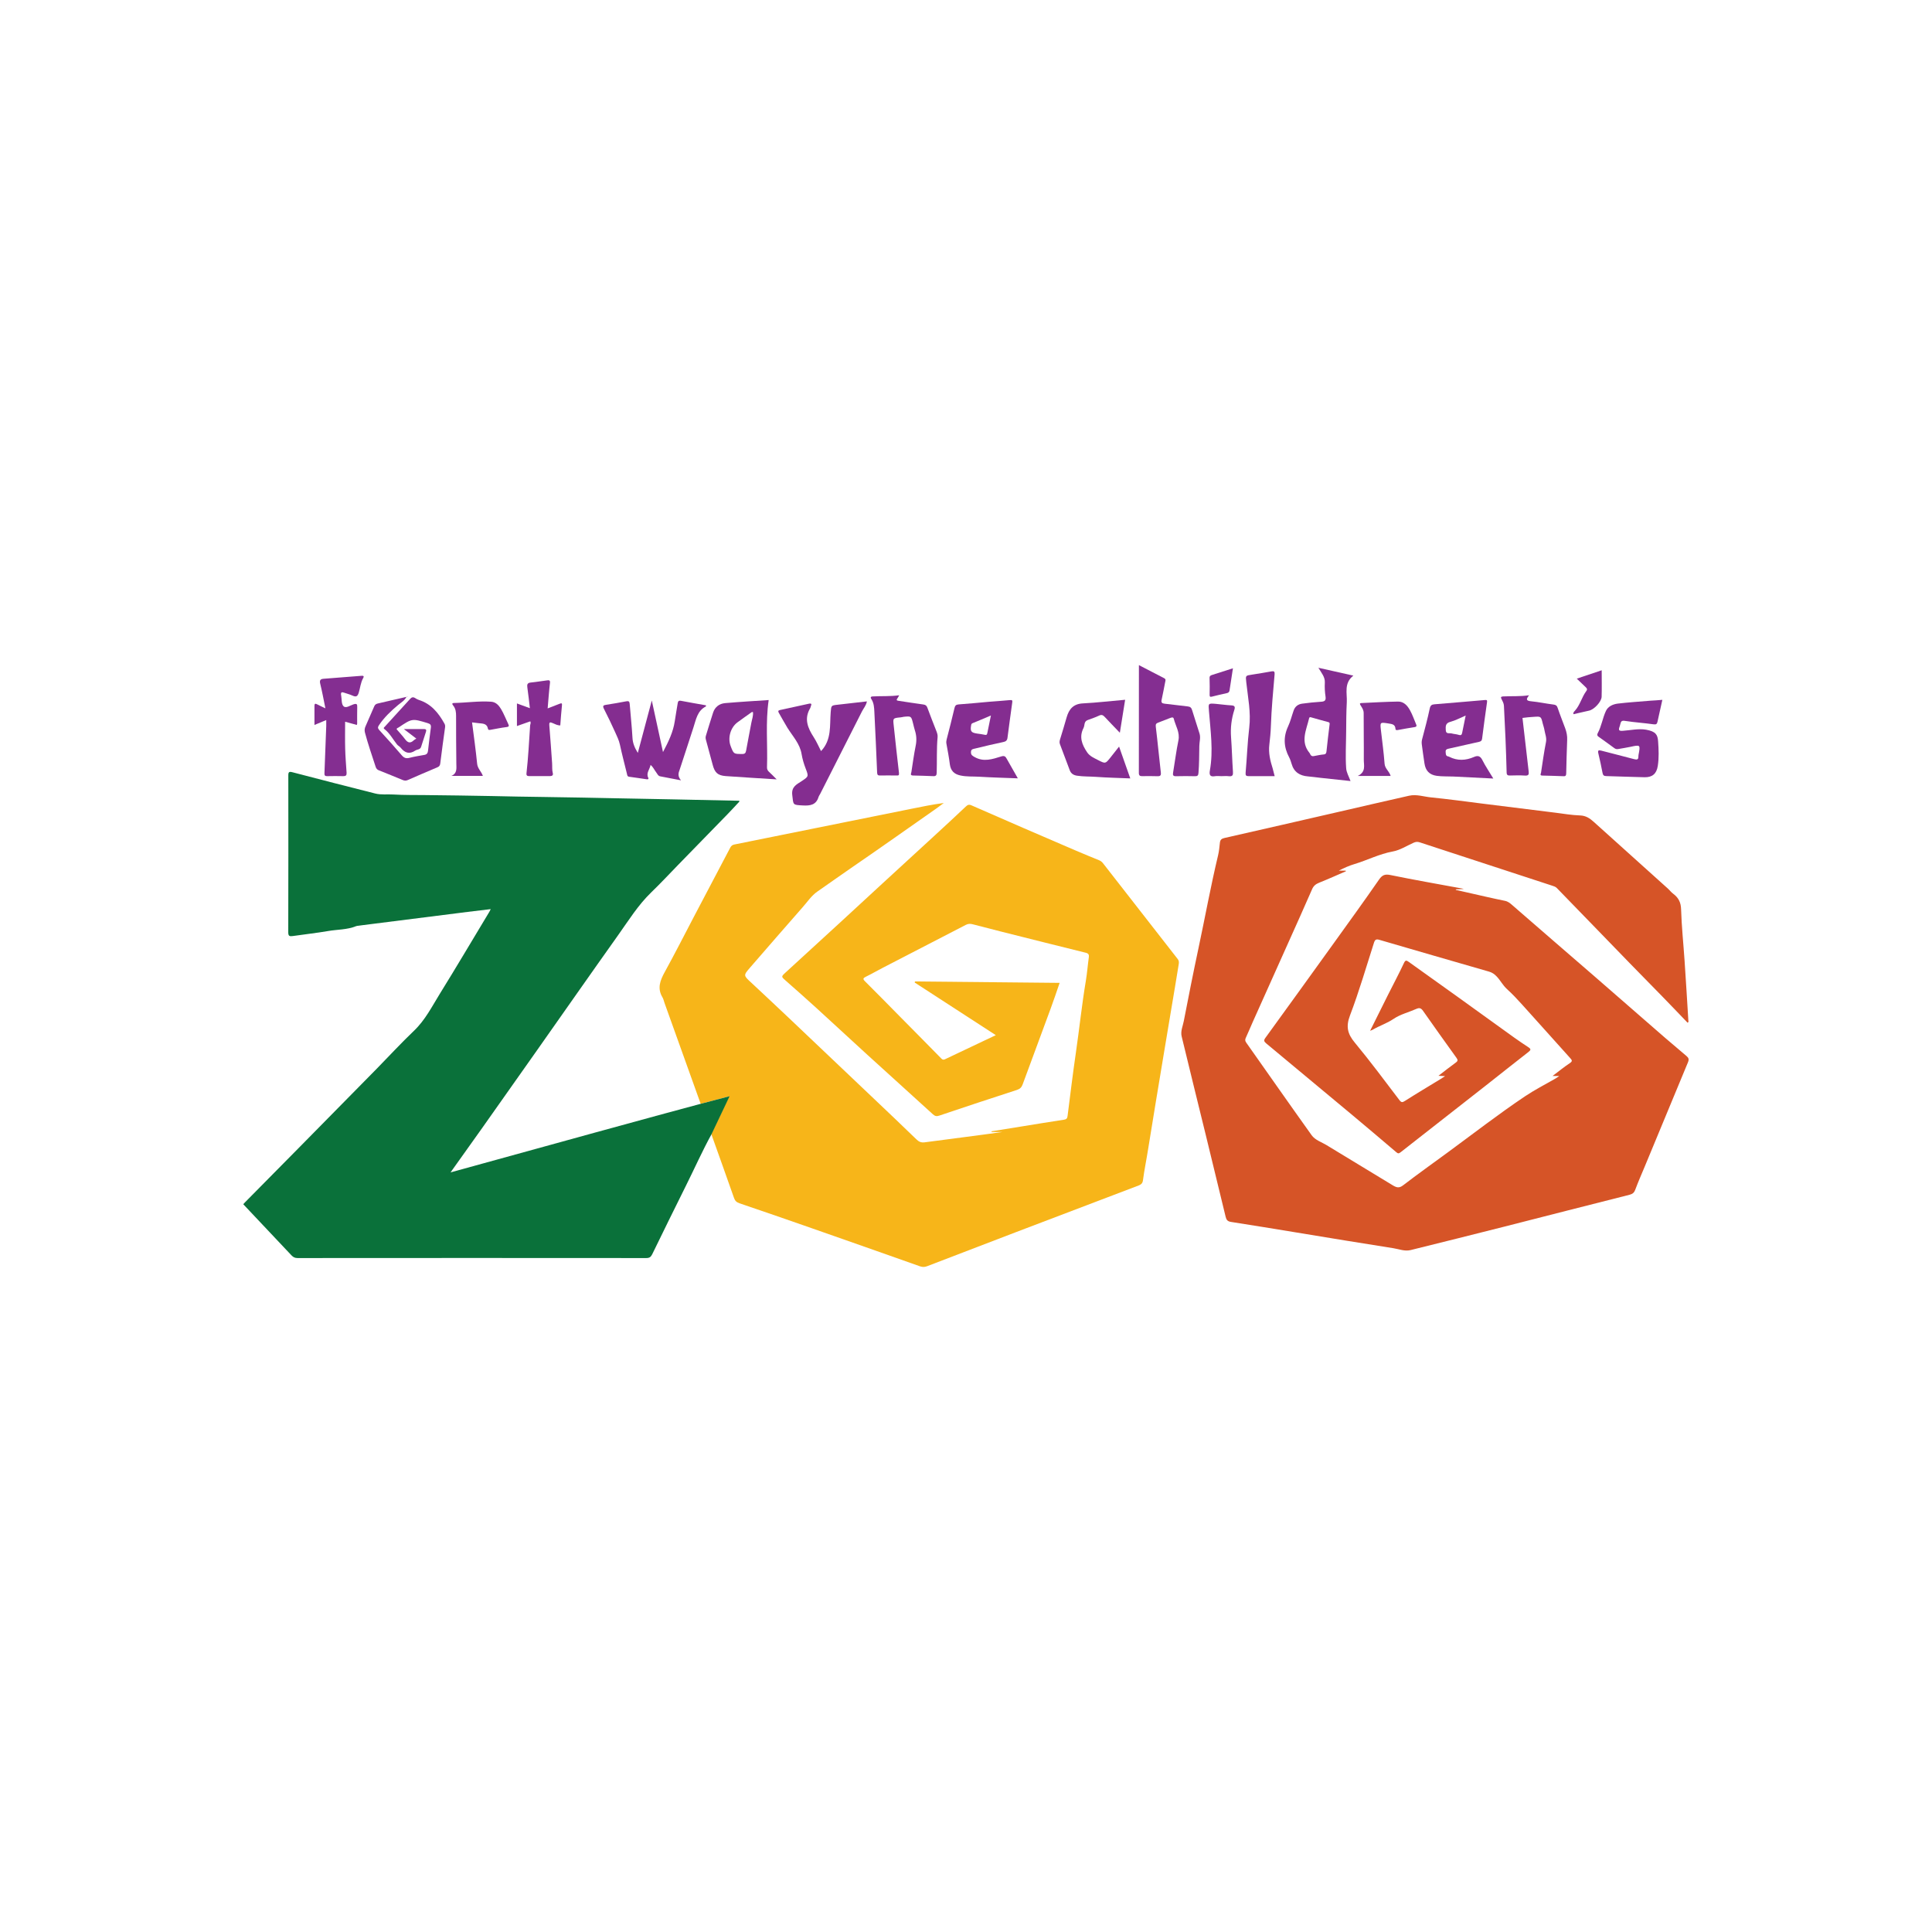 <?xml version="1.0" encoding="utf-8"?>
<!-- Generator: Adobe Illustrator 25.1.0, SVG Export Plug-In . SVG Version: 6.00 Build 0)  -->
<svg version="1.1" id="Layer_1" xmlns="http://www.w3.org/2000/svg" xmlns:xlink="http://www.w3.org/1999/xlink" x="0px" y="0px"
	 viewBox="0 0 300 300" style="enable-background:new 0 0 300 300;" xml:space="preserve">
<style type="text/css">
	.st0{fill:#08345D;}
	.st1{fill:#B40B20;}
	.st2{fill:#221F1F;}
	.st3{fill:url(#SVGID_1_);}
	.st4{fill:url(#SVGID_2_);}
	.st5{fill:url(#SVGID_3_);}
	.st6{fill:url(#SVGID_4_);}
	.st7{fill:url(#SVGID_5_);}
	.st8{fill:url(#SVGID_6_);}
	.st9{fill:url(#SVGID_7_);}
	.st10{fill:url(#SVGID_8_);}
	.st11{fill:url(#SVGID_9_);}
	.st12{fill:url(#SVGID_10_);}
	.st13{fill:url(#SVGID_11_);}
	.st14{fill:#00558F;}
	.st15{fill:#006DA6;}
	.st16{fill:url(#SVGID_12_);}
	.st17{fill:#0093D0;}
	.st18{fill:#00B6F1;}
	.st19{fill:#1FC0DA;}
	.st20{fill:#73C69C;}
	.st21{fill:#71BF49;}
	.st22{fill:#2CB34A;}
	.st23{fill:url(#SVGID_13_);}
	.st24{fill:url(#SVGID_14_);}
	.st25{fill:#313540;}
	.st26{fill:#636466;}
	.st27{fill:#103952;}
	.st28{fill:#D65427;}
	.st29{fill:#F7B519;}
	.st30{fill:#0A713A;}
	.st31{fill:#842E91;}
	.st32{fill:#842D90;}
	.st33{fill:#231F20;}
	.st34{fill:#231F20;stroke:#231F20;stroke-width:3.014;}
</style>
<g>
	<path class="st28" d="M262.05,158.81c-1.3-1.35-2.6-2.72-3.93-4.08c-1.68-1.73-3.37-3.43-5.05-5.16c-1.7-1.74-3.38-3.5-5.08-5.24
		c-2.08-2.15-4.17-4.28-6.24-6.43c-0.2-0.21-0.45-0.28-0.69-0.36c-6.86-2.25-13.73-4.49-20.6-6.74c-0.36-0.12-0.63-0.09-0.96,0.06
		c-1.07,0.48-2.12,1.16-3.24,1.36c-2.08,0.38-3.94,1.35-5.93,1.95c-0.84,0.25-1.64,0.61-2.43,1.02c0.35,0,0.71,0,1.06,0
		c0.01,0.03,0.02,0.07,0.03,0.1c-1.38,0.6-2.76,1.22-4.16,1.78c-0.52,0.21-0.86,0.48-1.09,1.01c-1.22,2.8-2.47,5.58-3.72,8.36
		c-1.83,4.1-3.68,8.19-5.51,12.29c-0.36,0.81-0.7,1.64-1.07,2.44c-0.13,0.28-0.1,0.47,0.07,0.72c3.38,4.79,6.74,9.6,10.15,14.37
		c0.56,0.79,1.56,1.08,2.37,1.58c3.4,2.09,6.83,4.12,10.23,6.21c0.58,0.35,0.99,0.49,1.62,0c2.25-1.73,4.56-3.37,6.85-5.05
		c4.01-2.94,7.95-6,12.08-8.77c1.46-0.98,3.08-1.81,4.63-2.7c0.2-0.11,0.39-0.25,0.68-0.45c-0.37,0-0.61,0-1.04,0
		c0.97-0.73,1.78-1.4,2.66-1.98c0.47-0.31,0.38-0.47,0.07-0.81c-2.48-2.75-4.94-5.52-7.43-8.27c-0.76-0.84-1.53-1.67-2.37-2.43
		c-0.65-0.58-1.02-1.36-1.61-1.97c-0.35-0.37-0.72-0.62-1.19-0.75c-5.67-1.64-11.35-3.27-17.01-4.93c-0.51-0.15-0.69-0.04-0.85,0.45
		c-1.21,3.77-2.31,7.58-3.72,11.28c-0.66,1.73-0.39,2.86,0.73,4.21c2.41,2.91,4.66,5.94,6.94,8.94c0.32,0.42,0.48,0.37,0.89,0.11
		c1.81-1.15,3.66-2.25,5.49-3.37c0.2-0.12,0.39-0.25,0.71-0.46c-0.4-0.02-0.65-0.03-1.03-0.05c0.95-0.73,1.8-1.41,2.69-2.05
		c0.35-0.25,0.34-0.42,0.11-0.74c-1.74-2.42-3.47-4.84-5.18-7.28c-0.3-0.43-0.55-0.54-1.05-0.32c-1.18,0.53-2.5,0.84-3.55,1.56
		c-1.02,0.69-2.17,1.05-3.2,1.66c-0.1,0.06-0.21,0.09-0.43,0.18c0.97-1.94,1.88-3.78,2.8-5.62c0.82-1.63,1.68-3.24,2.45-4.89
		c0.23-0.48,0.37-0.46,0.75-0.19c2.5,1.8,5.01,3.58,7.51,5.37c2.95,2.12,5.89,4.25,8.83,6.36c0.74,0.53,1.5,1.04,2.26,1.54
		c0.39,0.26,0.38,0.41,0,0.71c-2.22,1.73-4.42,3.48-6.63,5.22c-4.41,3.45-8.83,6.9-13.23,10.36c-0.3,0.23-0.41,0.22-0.69-0.02
		c-2.29-1.95-4.58-3.89-6.89-5.82c-4.43-3.7-8.86-7.39-13.3-11.07c-0.36-0.3-0.39-0.48-0.12-0.85c3.57-4.92,7.13-9.85,10.68-14.79
		c2.33-3.24,4.67-6.47,6.94-9.75c0.49-0.71,0.89-0.93,1.77-0.75c3.71,0.76,7.44,1.41,11.17,2.1c0.06,0.01,0.12,0.04,0.25,0.07
		c-0.46,0.02-0.84,0.04-1.23,0.06c-0.01,0.03-0.01,0.05-0.02,0.08c1.56,0.35,3.11,0.71,4.67,1.06c0.98,0.22,1.97,0.44,2.96,0.64
		c0.47,0.09,0.8,0.36,1.15,0.67c4.28,3.73,8.58,7.43,12.87,11.15c3.61,3.14,7.21,6.29,10.83,9.43c1.11,0.96,2.23,1.91,3.35,2.85
		c0.33,0.28,0.42,0.5,0.23,0.97c-2.26,5.4-4.47,10.83-6.73,16.23c-0.5,1.19-1.02,2.38-1.47,3.59c-0.15,0.4-0.39,0.63-0.86,0.75
		c-6.45,1.62-12.88,3.28-19.33,4.92c-4.89,1.24-9.78,2.46-14.67,3.67c-0.92,0.23-1.81-0.15-2.7-0.29c-5-0.78-9.99-1.61-14.98-2.43
		c-3.41-0.56-6.81-1.12-10.22-1.65c-0.53-0.08-0.72-0.32-0.83-0.79c-1.01-4.2-2.04-8.4-3.06-12.6c-1.26-5.14-2.53-10.27-3.77-15.41
		c-0.2-0.82,0.18-1.6,0.33-2.39c0.73-3.76,1.47-7.51,2.27-11.26c1.03-4.83,1.91-9.69,3.06-14.5c0.15-0.64,0.21-1.31,0.28-1.96
		c0.05-0.42,0.25-0.6,0.67-0.7c5.92-1.34,11.84-2.7,17.75-4.06c3.65-0.84,7.3-1.69,10.95-2.51c1.16-0.26,2.29,0.15,3.42,0.26
		c2.62,0.26,5.24,0.62,7.85,0.95c3.83,0.48,7.66,0.96,11.49,1.43c1.26,0.16,2.52,0.38,3.79,0.42c0.91,0.03,1.52,0.45,2.13,1
		c3.82,3.45,7.66,6.89,11.49,10.34c0.29,0.26,0.52,0.58,0.83,0.81c0.82,0.61,1.21,1.33,1.24,2.42c0.08,2.66,0.36,5.31,0.54,7.97
		c0.21,3.11,0.4,6.23,0.59,9.34C262.18,158.59,262.24,158.69,262.05,158.81z"/>
	<path class="st29" d="M108.8,171.4c-1.87-5.22-3.74-10.44-5.61-15.65c-0.11-0.29-0.16-0.62-0.32-0.88
		c-0.85-1.41-0.36-2.64,0.36-3.95c1.57-2.85,3.04-5.75,4.55-8.63c1.87-3.56,3.75-7.12,5.62-10.68c0.15-0.29,0.34-0.42,0.65-0.48
		c9.13-1.83,18.25-3.67,27.37-5.52c1.69-0.34,3.37-0.69,5.13-0.92c-0.36,0.27-0.71,0.54-1.08,0.8c-4.47,3.13-8.93,6.29-13.44,9.38
		c-1.71,1.17-3.38,2.38-5.08,3.55c-0.95,0.65-1.57,1.62-2.32,2.46c-2.72,3.09-5.41,6.2-8.11,9.31c-1.11,1.28-1.1,1.26,0.16,2.42
		c1.98,1.84,3.94,3.69,5.9,5.54c4.43,4.2,8.85,8.4,13.27,12.6c2.15,2.04,4.3,4.08,6.43,6.15c0.39,0.38,0.73,0.55,1.3,0.48
		c4.01-0.54,8.03-1.03,12.05-1.6c-0.55,0-1.11,0-1.66,0c0-0.04-0.01-0.08-0.01-0.11c1.61-0.26,3.22-0.52,4.83-0.78
		c2.15-0.35,4.31-0.7,6.46-1.03c0.34-0.05,0.48-0.21,0.52-0.56c0.42-3.3,0.82-6.61,1.3-9.9c0.54-3.7,0.92-7.42,1.54-11.1
		c0.2-1.2,0.29-2.43,0.46-3.64c0.06-0.44-0.05-0.62-0.52-0.73c-4.39-1.08-8.78-2.19-13.16-3.29c-1.44-0.36-2.88-0.74-4.31-1.11
		c-0.38-0.1-0.72-0.12-1.1,0.08c-4.31,2.24-8.64,4.46-12.96,6.7c-0.86,0.44-1.69,0.93-2.56,1.35c-0.45,0.22-0.51,0.36-0.13,0.73
		c1.77,1.75,3.5,3.53,5.25,5.3c2.2,2.23,4.41,4.45,6.6,6.69c0.26,0.26,0.44,0.16,0.69,0.04c1.91-0.91,3.82-1.82,5.73-2.72
		c0.63-0.3,1.26-0.6,2.03-0.96c-4.25-2.76-8.42-5.46-12.59-8.17c0.01-0.06,0.02-0.11,0.03-0.17c7.46,0.07,14.93,0.15,22.47,0.22
		c-0.47,1.36-0.91,2.69-1.4,4.01c-1.44,3.92-2.9,7.83-4.34,11.75c-0.16,0.43-0.38,0.69-0.85,0.85c-4.04,1.31-8.06,2.64-12.09,4
		c-0.43,0.15-0.68,0.09-1.02-0.22c-3.36-3.07-6.74-6.11-10.11-9.18c-2.69-2.45-5.35-4.93-8.04-7.38c-1.55-1.41-3.12-2.8-4.69-4.18
		c-0.68-0.6-0.72-0.61-0.06-1.22c2.83-2.61,5.68-5.2,8.52-7.81c2.18-2,4.36-4.02,6.54-6.03c2.66-2.44,5.33-4.88,7.98-7.33
		c1.67-1.53,3.33-3.07,4.98-4.63c0.27-0.25,0.47-0.38,0.86-0.21c5.44,2.38,10.87,4.75,16.33,7.08c1.17,0.5,2.35,0.98,3.52,1.46
		c0.27,0.11,0.44,0.26,0.61,0.47c3.86,4.95,7.72,9.9,11.58,14.85c0.19,0.24,0.23,0.45,0.18,0.78c-0.75,4.67-1.57,9.33-2.33,13.99
		c-0.81,4.93-1.65,9.84-2.43,14.77c-0.25,1.61-0.59,3.21-0.8,4.83c-0.06,0.46-0.27,0.65-0.67,0.81c-6.33,2.4-12.65,4.81-18.98,7.22
		c-4.62,1.76-9.24,3.53-13.85,5.31c-0.38,0.15-0.72,0.16-1.1,0.03c-5.61-1.98-11.23-3.97-16.85-5.93c-3.74-1.31-7.48-2.6-11.22-3.87
		c-0.46-0.16-0.69-0.4-0.84-0.85c-1.16-3.3-2.34-6.6-3.52-9.9c0.91-1.91,1.82-3.83,2.78-5.85
		C111.73,170.63,110.27,171.01,108.8,171.4z"/>
	<path class="st30" d="M108.8,171.4c1.46-0.38,2.93-0.77,4.49-1.18c-0.96,2.03-1.87,3.94-2.78,5.85c-1.45,2.63-2.66,5.37-4,8.05
		c-1.76,3.54-3.51,7.09-5.24,10.65c-0.21,0.42-0.43,0.58-0.92,0.58c-18.05-0.02-36.1-0.01-54.15,0c-0.4,0-0.66-0.13-0.93-0.41
		c-2.49-2.65-4.99-5.29-7.49-7.94c0.08-0.1,0.15-0.2,0.24-0.28c2.76-2.8,5.53-5.59,8.29-8.39c4.07-4.13,8.13-8.25,12.19-12.38
		c1.92-1.96,3.78-3.98,5.76-5.87c1.75-1.66,2.81-3.78,4.04-5.77c2.61-4.21,5.12-8.47,7.68-12.71c0.06-0.1,0.11-0.21,0.22-0.43
		c-1.24,0.15-2.41,0.28-3.58,0.43c-5.7,0.72-11.4,1.44-17.1,2.16c-0.07,0.01-0.14,0.03-0.21,0.05c-1.42,0.58-2.95,0.51-4.42,0.77
		c-1.8,0.31-3.62,0.5-5.43,0.77c-0.5,0.07-0.7,0.01-0.7-0.59c0.02-8.12,0.02-16.23,0.01-24.35c0-0.55,0.13-0.63,0.66-0.49
		c4.28,1.12,8.56,2.22,12.85,3.3c0.92,0.23,1.87,0.09,2.81,0.15c1.64,0.1,3.28,0.07,4.92,0.09c3.45,0.05,6.9,0.07,10.35,0.15
		c2.6,0.06,5.21,0.11,7.81,0.14c4.08,0.05,8.15,0.14,12.23,0.22c2.6,0.05,5.21,0.09,7.82,0.15c3.5,0.07,6.99,0.14,10.49,0.22
		c0.04,0,0.07,0.04,0.14,0.08c-0.64,0.69-1.26,1.38-1.91,2.04c-2.54,2.61-5.09,5.22-7.63,7.83c-1.39,1.43-2.75,2.89-4.18,4.27
		c-2.05,1.98-3.53,4.38-5.16,6.67c-4.24,5.96-8.43,11.96-12.64,17.94c-2.83,4.01-5.65,8.02-8.49,12.03
		c-1.58,2.23-3.18,4.46-4.88,6.85c1.85-0.51,3.52-0.97,5.19-1.43c5.72-1.58,11.44-3.16,17.16-4.73c3.47-0.95,6.95-1.9,10.42-2.85
		C104.77,172.48,106.79,171.94,108.8,171.4z"/>
	<path class="st31" d="M63.11,108.21c-0.28,0.58-0.84,0.88-1.29,1.26c-1.11,0.93-2.15,1.91-2.96,3.12
		c-0.21,0.31-0.23,0.48,0.04,0.78c1.19,1.29,2.36,2.6,3.5,3.93c0.34,0.39,0.66,0.51,1.17,0.38c0.76-0.2,1.55-0.32,2.33-0.46
		c0.36-0.06,0.52-0.27,0.56-0.63c0.14-1.19,0.27-2.38,0.44-3.57c0.06-0.44-0.06-0.61-0.51-0.74c-2.39-0.72-2.38-0.74-4.48,0.67
		c-0.11,0.08-0.29,0.09-0.33,0.28c0.44,0.51,0.92,1.02,1.33,1.57c0.42,0.56,0.82,0.65,1.34,0.15c0.1-0.1,0.23-0.15,0.4-0.26
		c-0.61-0.47-1.19-0.91-1.94-1.48c1.2,0,2.18,0,3.16,0c0.33,0,0.35,0.18,0.27,0.43c-0.25,0.78-0.5,1.55-0.75,2.33
		c-0.15,0.46-0.62,0.38-0.91,0.58c-0.92,0.62-1.63,0.35-2.26-0.44c-0.16-0.2-0.43-0.32-0.59-0.53c-0.63-0.8-1.11-1.73-1.94-2.37
		c-0.22-0.17-0.01-0.29,0.09-0.4c1.3-1.42,2.6-2.84,3.89-4.27c0.25-0.28,0.48-0.35,0.8-0.14c0.18,0.12,0.38,0.23,0.58,0.29
		c1.89,0.6,3.03,2,3.95,3.65c0.11,0.19,0.14,0.36,0.11,0.6c-0.27,1.87-0.51,3.75-0.75,5.63c-0.04,0.3-0.17,0.47-0.45,0.58
		c-1.55,0.65-3.09,1.32-4.63,1.99c-0.26,0.11-0.48,0.09-0.75-0.02c-1.22-0.51-2.44-1-3.67-1.49c-0.29-0.11-0.44-0.27-0.54-0.59
		c-0.57-1.76-1.18-3.5-1.65-5.28c-0.09-0.34-0.06-0.66,0.09-0.98c0.46-1.03,0.91-2.06,1.35-3.1c0.12-0.28,0.31-0.39,0.59-0.45
		c1.48-0.33,2.95-0.68,4.42-1.02L63.11,108.21z"/>
	<path class="st32" d="M209.71,121.28c-1.59-0.17-3.13-0.33-4.68-0.5c-0.64-0.07-1.28-0.17-1.93-0.22c-1.27-0.1-2.18-0.67-2.54-1.95
		c-0.1-0.34-0.21-0.69-0.38-1.01c-0.85-1.59-0.93-3.18-0.15-4.84c0.36-0.77,0.56-1.63,0.85-2.44c0.22-0.63,0.7-0.98,1.34-1.06
		c0.95-0.13,1.91-0.23,2.86-0.29c0.55-0.03,0.85-0.14,0.75-0.8c-0.11-0.71-0.15-1.44-0.11-2.16c0.05-0.9-0.52-1.5-1-2.32
		c1.85,0.42,3.56,0.8,5.43,1.22c-1.5,1.17-0.95,2.73-1.02,4.11c-0.08,1.54-0.09,3.08-0.1,4.61c-0.01,1.87-0.13,3.75,0,5.62
		C209.06,119.93,209.45,120.57,209.71,121.28z M203.98,117.41c0.52-0.09,1.04-0.22,1.56-0.26c0.37-0.03,0.41-0.24,0.44-0.52
		c0.15-1.36,0.29-2.72,0.47-4.07c0.04-0.27,0.04-0.38-0.25-0.45c-0.86-0.22-1.71-0.47-2.57-0.71c-0.18-0.05-0.3-0.09-0.36,0.16
		c-0.42,1.8-1.39,3.6,0.08,5.37c0.04,0.05,0.08,0.12,0.1,0.19C203.56,117.34,203.72,117.46,203.98,117.41z"/>
	<path class="st32" d="M105.75,121.17c-1.21-0.23-2.22-0.42-3.23-0.62c-0.35-0.07-0.45-0.4-0.64-0.64c-0.28-0.35-0.44-0.8-0.86-1.13
		c-0.13,0.71-0.74,1.26-0.35,2.01c0.07,0.14,0,0.25-0.22,0.22c-0.93-0.15-1.85-0.26-2.78-0.4c-0.27-0.04-0.28-0.28-0.33-0.5
		c-0.36-1.49-0.76-2.98-1.08-4.48c-0.15-0.7-0.46-1.31-0.74-1.94c-0.55-1.23-1.14-2.44-1.75-3.64c-0.23-0.46-0.06-0.55,0.35-0.61
		c1.04-0.16,2.09-0.34,3.12-0.54c0.39-0.08,0.51,0.03,0.54,0.41c0.14,1.75,0.33,3.49,0.43,5.24c0.04,0.83,0.32,1.53,0.83,2.36
		c0.73-2.75,1.43-5.37,2.17-8.14c0.59,2.72,1.14,5.27,1.74,8.01c0.86-1.63,1.58-3.12,1.83-4.8c0.13-0.9,0.3-1.8,0.44-2.7
		c0.05-0.32,0.1-0.54,0.52-0.46c1.29,0.25,2.59,0.47,3.88,0.7c0,0.1,0.01,0.17,0,0.17c-1.36,0.68-1.54,2.06-1.95,3.29
		c-0.72,2.16-1.39,4.34-2.12,6.5C105.34,120.03,105.19,120.53,105.75,121.17z"/>
	<path class="st31" d="M176.85,103.28c1.39,0.72,2.64,1.38,3.9,2.02c0.32,0.16,0.23,0.36,0.18,0.6c-0.19,0.92-0.34,1.84-0.55,2.75
		c-0.1,0.45,0.05,0.57,0.47,0.62c1.19,0.12,2.38,0.3,3.57,0.42c0.4,0.04,0.58,0.2,0.69,0.58c0.37,1.22,0.78,2.42,1.15,3.63
		c0.2,0.64-0.02,1.29-0.03,1.93c-0.02,1.4-0.02,2.79-0.13,4.18c-0.03,0.41-0.15,0.53-0.55,0.52c-0.97-0.02-1.93-0.03-2.9,0
		c-0.48,0.02-0.57-0.15-0.49-0.58c0.28-1.65,0.48-3.32,0.82-4.96c0.27-1.27-0.44-2.27-0.72-3.39c-0.07-0.28-0.32-0.2-0.54-0.12
		c-0.62,0.25-1.25,0.48-1.88,0.73c-0.29,0.11-0.42,0.23-0.37,0.63c0.29,2.36,0.5,4.72,0.78,7.08c0.06,0.49-0.07,0.63-0.55,0.61
		c-0.77-0.03-1.54-0.02-2.32-0.01c-0.34,0.01-0.54-0.07-0.54-0.48C176.85,114.5,176.85,108.96,176.85,103.28z"/>
	<path class="st32" d="M127.49,116.63c1.68-1.77,1.33-3.97,1.5-6.04c0.09-1.04,0.06-1.05,1.07-1.16c1.5-0.16,3-0.34,4.55-0.52
		c-0.11,0.64-0.52,1.07-0.77,1.57c-2.16,4.27-4.32,8.54-6.49,12.81c-0.08,0.15-0.19,0.29-0.24,0.44c-0.37,1.26-1.28,1.4-2.43,1.34
		c-1.61-0.09-1.48-0.04-1.66-1.62c-0.15-1.29,0.68-1.64,1.45-2.15c1.1-0.73,1.11-0.73,0.63-1.97c-0.28-0.73-0.5-1.47-0.63-2.24
		c-0.26-1.61-1.38-2.76-2.2-4.08c-0.47-0.76-0.89-1.56-1.34-2.33c-0.13-0.22-0.11-0.36,0.16-0.42c1.52-0.33,3.05-0.67,4.57-1
		c0.3-0.06,0.41,0.06,0.26,0.36c-0.05,0.11-0.05,0.24-0.11,0.34c-0.99,1.65-0.38,3.09,0.55,4.52
		C126.8,115.16,127.12,115.92,127.49,116.63z"/>
	<path class="st32" d="M158.05,120.86c-2.06-0.08-4.03-0.13-5.99-0.25c-0.98-0.06-1.97,0.02-2.95-0.2
		c-0.97-0.21-1.49-0.75-1.62-1.74c-0.13-1.07-0.34-2.13-0.53-3.19c-0.04-0.22-0.02-0.43,0.03-0.64c0.42-1.63,0.84-3.25,1.22-4.88
		c0.09-0.39,0.23-0.55,0.65-0.58c1.58-0.11,3.15-0.27,4.73-0.41c1.08-0.09,2.15-0.15,3.23-0.26c0.36-0.04,0.41,0.06,0.36,0.38
		c-0.26,1.83-0.5,3.66-0.74,5.49c-0.05,0.38-0.24,0.56-0.64,0.64c-1.48,0.31-2.95,0.66-4.42,1.02c-0.27,0.07-0.61,0.07-0.61,0.55
		c-0.01,0.45,0.22,0.56,0.56,0.76c1.42,0.81,2.78,0.33,4.14-0.09c0.45-0.14,0.65-0.03,0.84,0.34
		C156.87,118.77,157.43,119.75,158.05,120.86z M153.87,111.1c-1,0.43-1.92,0.82-2.84,1.19c-0.17,0.07-0.2,0.16-0.23,0.31
		c-0.17,0.95-0.01,1.17,0.94,1.31c0.38,0.06,0.76,0.09,1.13,0.18c0.27,0.07,0.39,0.03,0.44-0.26
		C153.49,112.96,153.67,112.08,153.87,111.1z"/>
	<path class="st32" d="M231.88,120.89c-2.17-0.11-4.18-0.22-6.19-0.31c-0.86-0.04-1.74,0.01-2.6-0.11c-1.14-0.16-1.73-0.8-1.9-1.93
		c-0.15-0.97-0.28-1.94-0.41-2.92c-0.04-0.29-0.03-0.56,0.05-0.85c0.42-1.58,0.84-3.15,1.18-4.75c0.1-0.48,0.3-0.63,0.74-0.66
		c1.56-0.12,3.11-0.25,4.66-0.39c1.05-0.09,2.1-0.17,3.15-0.27c0.31-0.03,0.4,0.01,0.34,0.37c-0.28,1.87-0.51,3.75-0.76,5.63
		c-0.04,0.32-0.2,0.44-0.51,0.5c-1.55,0.34-3.09,0.69-4.63,1.04c-0.27,0.06-0.56,0.1-0.52,0.53c0.03,0.32-0.01,0.63,0.42,0.69
		c0.05,0.01,0.09,0.03,0.13,0.05c1.28,0.65,2.56,0.59,3.85,0.03c0.59-0.26,0.98-0.17,1.31,0.5
		C230.65,118.97,231.26,119.84,231.88,120.89z M227.59,111.11c-0.86,0.36-1.59,0.77-2.36,0.97c-0.81,0.2-0.76,0.73-0.73,1.31
		c0.03,0.66,0.59,0.4,0.92,0.5c0.34,0.1,0.72,0.1,1.05,0.21c0.37,0.13,0.52,0.03,0.58-0.34
		C227.22,112.92,227.4,112.08,227.59,111.11z"/>
	<path class="st32" d="M120.6,121.02c-2.79-0.18-5.36-0.32-7.92-0.51c-1.25-0.1-1.7-0.55-2.02-1.77c-0.34-1.3-0.7-2.6-1.05-3.89
		c-0.06-0.22-0.06-0.42,0.01-0.63c0.37-1.19,0.72-2.39,1.11-3.57c0.29-0.88,0.97-1.39,1.87-1.47c2.29-0.2,4.59-0.33,6.76-0.48
		c-0.51,3.48-0.14,6.96-0.26,10.43c-0.01,0.29,0.08,0.5,0.29,0.7C119.75,120.16,120.1,120.52,120.6,121.02z M116.92,110.57
		c-0.08,0-0.14-0.02-0.18,0c-0.74,0.53-1.49,1.05-2.22,1.59c-1.1,0.81-1.56,2.45-1.05,3.73c0.47,1.21,0.47,1.18,1.75,1.19
		c0.44,0.01,0.57-0.14,0.64-0.54c0.25-1.44,0.55-2.87,0.81-4.31C116.77,111.69,116.99,111.15,116.92,110.57z"/>
	<path class="st32" d="M258.13,108.67c-0.26,1.18-0.51,2.28-0.75,3.38c-0.08,0.36-0.19,0.48-0.62,0.42
		c-1.47-0.21-2.96-0.3-4.43-0.53c-0.5-0.08-0.63,0.07-0.72,0.47c-0.03,0.16-0.09,0.32-0.14,0.48c-0.17,0.49-0.07,0.63,0.51,0.59
		c1.21-0.08,2.44-0.38,3.64-0.17c1.48,0.27,1.78,0.77,1.85,1.81c0.09,1.27,0.15,2.55-0.05,3.82c-0.19,1.21-0.85,1.77-2.04,1.75
		c-2-0.04-3.99-0.13-5.99-0.18c-0.36-0.01-0.48-0.15-0.55-0.5c-0.19-1.01-0.41-2.02-0.65-3.02c-0.11-0.48,0.02-0.54,0.46-0.43
		c1.69,0.45,3.4,0.86,5.09,1.32c0.45,0.12,0.69,0.08,0.67-0.44c0-0.07,0.01-0.15,0.02-0.22c0.3-1.59,0.3-1.59-1.26-1.25
		c-0.61,0.13-1.23,0.22-1.84,0.33c-0.25,0.05-0.45,0.03-0.67-0.14c-0.81-0.61-1.63-1.18-2.45-1.77c-0.21-0.15-0.24-0.31-0.11-0.55
		c0.59-1.09,0.75-2.34,1.27-3.45c0.33-0.71,1.08-1.03,1.8-1.13c1.71-0.21,3.44-0.31,5.16-0.46
		C256.9,108.77,257.47,108.73,258.13,108.67z"/>
	<path class="st32" d="M139.63,107.96c-0.13,0.23-0.2,0.38-0.3,0.51c-0.19,0.26-0.06,0.31,0.19,0.35c1.28,0.19,2.56,0.4,3.84,0.57
		c0.37,0.05,0.53,0.18,0.65,0.52c0.43,1.19,0.91,2.37,1.37,3.56c0.12,0.31,0.24,0.63,0.21,0.98c-0.17,1.85-0.08,3.71-0.14,5.56
		c-0.01,0.37-0.13,0.53-0.51,0.51c-1.06-0.04-2.12-0.08-3.17-0.1c-0.5-0.01-0.29-0.32-0.25-0.54c0.21-1.35,0.39-2.71,0.66-4.04
		c0.18-0.86,0.14-1.66-0.13-2.47c-0.11-0.34-0.18-0.7-0.27-1.04c-0.29-1.14-0.29-1.14-1.43-1.03c-0.17,0.02-0.33,0.08-0.49,0.09
		c-1.23,0.12-1.21,0.11-1.08,1.3c0.27,2.43,0.51,4.87,0.81,7.3c0.05,0.43-0.08,0.44-0.39,0.43c-0.84-0.01-1.69-0.02-2.54,0
		c-0.34,0.01-0.44-0.1-0.46-0.44c-0.13-3.15-0.27-6.29-0.43-9.44c-0.03-0.67-0.07-1.35-0.44-1.94c-0.15-0.24-0.23-0.44,0.2-0.46
		C136.87,108.06,138.21,108.16,139.63,107.96z"/>
	<path class="st32" d="M236.41,111.48c0.32,2.78,0.63,5.54,0.96,8.3c0.06,0.46-0.01,0.69-0.57,0.65c-0.77-0.05-1.54-0.03-2.32-0.01
		c-0.34,0.01-0.52-0.05-0.53-0.46c-0.04-1.78-0.11-3.56-0.18-5.34c-0.07-1.68-0.17-3.36-0.24-5.03c-0.02-0.38-0.2-0.69-0.36-1.01
		c-0.15-0.29-0.15-0.42,0.24-0.44c1.3-0.07,2.6,0.03,4.03-0.18c-0.61,0.73-0.33,0.87,0.36,0.94c1.14,0.11,2.27,0.36,3.41,0.5
		c0.36,0.04,0.54,0.15,0.66,0.51c0.36,1.07,0.78,2.11,1.17,3.17c0.22,0.59,0.34,1.19,0.31,1.83c-0.07,1.73-0.11,3.46-0.15,5.19
		c-0.01,0.29-0.07,0.45-0.4,0.43c-1.1-0.04-2.21-0.08-3.32-0.1c-0.43-0.01-0.21-0.31-0.19-0.45c0.24-1.59,0.46-3.18,0.77-4.75
		c0.13-0.67-0.13-1.22-0.23-1.82c-0.05-0.35-0.18-0.7-0.27-1.05c-0.27-1.12-0.27-1.13-1.38-1.05
		C237.6,111.33,237.01,111.41,236.41,111.48z"/>
	<path class="st32" d="M174.71,108.66c-0.27,1.71-0.53,3.31-0.82,5.12c-0.87-0.91-1.63-1.68-2.36-2.47
		c-0.27-0.29-0.49-0.37-0.87-0.19c-0.56,0.27-1.15,0.46-1.74,0.68c-0.28,0.1-0.44,0.28-0.5,0.56c-0.05,0.23-0.07,0.49-0.18,0.7
		c-0.7,1.38-0.23,2.56,0.55,3.73c0.43,0.65,1.1,0.91,1.73,1.24c1.13,0.58,1.13,0.57,1.9-0.39c0.43-0.54,0.86-1.09,1.35-1.71
		c0.6,1.69,1.16,3.28,1.74,4.94c-1.83-0.08-3.58-0.11-5.32-0.24c-0.98-0.07-1.97-0.03-2.95-0.18c-0.58-0.09-0.94-0.35-1.13-0.85
		c-0.52-1.34-1-2.7-1.52-4.04c-0.09-0.24-0.07-0.45,0-0.7c0.36-1.15,0.7-2.3,1.03-3.45c0.37-1.3,1.05-2.12,2.55-2.19
		C170.33,109.11,172.47,108.85,174.71,108.66z"/>
	<path class="st31" d="M55.41,112.57c-0.66-0.18-1.28-0.35-1.82-0.5c0,1.4-0.03,2.8,0.01,4.2c0.03,1.25,0.14,2.49,0.22,3.74
		c0.02,0.37-0.12,0.52-0.5,0.51c-0.84-0.02-1.69-0.02-2.53,0c-0.32,0.01-0.42-0.12-0.41-0.43c0.1-2.45,0.19-4.9,0.28-7.35
		c0.01-0.28,0-0.57,0-0.93c-0.63,0.26-1.19,0.49-1.83,0.76c0-1.03,0.01-1.99,0-2.94c0-0.34,0.09-0.44,0.42-0.26
		c0.39,0.21,0.8,0.39,1.28,0.62c-0.27-1.32-0.5-2.57-0.8-3.8c-0.13-0.53-0.01-0.75,0.51-0.79c1.96-0.15,3.92-0.3,5.88-0.46
		c0.3-0.03,0.45,0.04,0.28,0.34c-0.41,0.72-0.46,1.54-0.7,2.3c-0.19,0.6-0.44,0.67-0.97,0.43c-0.43-0.2-0.91-0.31-1.36-0.47
		c-0.33-0.12-0.45,0-0.42,0.33c0.01,0.05,0.02,0.09,0.03,0.14c0.1,0.57,0.02,1.32,0.36,1.65c0.38,0.38,1.04-0.13,1.55-0.29
		c0.56-0.18,0.59,0.02,0.58,0.47c-0.02,0.84-0.01,1.69-0.01,2.53C55.45,112.41,55.43,112.46,55.41,112.57z"/>
	<path class="st32" d="M85.04,110c0.68-0.26,1.28-0.49,1.88-0.73c0.29-0.11,0.38-0.08,0.34,0.27c-0.11,1.03-0.18,2.06-0.26,3.1
		c-0.43,0.01-0.79-0.19-1.16-0.35c-0.44-0.19-0.58-0.18-0.54,0.37c0.17,1.94,0.28,3.88,0.43,5.82c0.04,0.53-0.03,1.05,0.11,1.58
		c0.08,0.28-0.08,0.45-0.4,0.45c-1.11-0.01-2.22,0-3.33,0c-0.28,0-0.39-0.15-0.36-0.41c0.28-2.48,0.4-4.97,0.57-7.46
		c0.01-0.19,0.16-0.36,0.02-0.63c-0.67,0.23-1.35,0.47-2.07,0.73c0-1.18,0-2.31,0-3.51c0.68,0.25,1.32,0.48,2.01,0.74
		c-0.13-1.1-0.24-2.15-0.39-3.19c-0.07-0.48-0.02-0.75,0.55-0.8c0.84-0.08,1.67-0.23,2.5-0.33c0.26-0.03,0.52-0.07,0.46,0.39
		C85.25,107.31,85.16,108.6,85.04,110z"/>
	<path class="st32" d="M197.93,120.52c-1.4,0-2.72,0-4.04,0c-0.39,0-0.51-0.1-0.47-0.55c0.21-2.32,0.28-4.65,0.56-6.96
		c0.29-2.4-0.21-4.73-0.46-7.08c-0.11-1.03-0.14-1.02,0.87-1.17c1.02-0.16,2.03-0.32,3.05-0.51c0.39-0.07,0.51,0.03,0.48,0.44
		c-0.23,2.7-0.49,5.39-0.58,8.1c-0.03,0.96-0.13,1.91-0.24,2.86c-0.15,1.28,0.14,2.48,0.52,3.67
		C197.72,119.66,197.8,120.01,197.93,120.52z"/>
	<path class="st31" d="M215.94,120.49c-1.66,0-3.24,0-5.11,0c1.32-0.64,0.93-1.66,0.94-2.53c0.02-2.41-0.03-4.82-0.02-7.23
		c0-0.48-0.23-0.81-0.46-1.17c-0.11-0.18-0.24-0.38,0.1-0.39c1.89-0.09,3.79-0.2,5.68-0.23c0.91-0.02,1.48,0.63,1.88,1.36
		c0.37,0.67,0.62,1.4,0.92,2.11c0.11,0.25,0.17,0.44-0.23,0.5c-0.83,0.12-1.65,0.28-2.48,0.43c-0.18,0.03-0.45,0.11-0.47-0.16
		c-0.04-0.73-0.57-0.75-1.09-0.84c-1.33-0.21-1.32-0.22-1.16,1.13c0.2,1.71,0.43,3.43,0.56,5.15
		C215.07,119.37,215.73,119.76,215.94,120.49z"/>
	<path class="st32" d="M73.3,112.17c0.28,2.19,0.58,4.3,0.79,6.42c0.07,0.75,0.65,1.2,0.89,1.89c-1.66,0-3.27,0-4.89,0
		c0.92-0.38,0.78-1.17,0.77-1.9c-0.02-2.46-0.05-4.92-0.04-7.38c0-0.59-0.05-1.14-0.43-1.62c-0.15-0.19-0.3-0.41,0.11-0.42
		c1.92-0.04,3.82-0.33,5.75-0.2c0.76,0.05,1.2,0.57,1.54,1.12c0.44,0.73,0.75,1.55,1.12,2.32c0.14,0.29,0.17,0.45-0.26,0.5
		c-0.81,0.1-1.61,0.27-2.41,0.41c-0.19,0.03-0.42,0.11-0.47-0.16c-0.17-0.87-0.88-0.78-1.49-0.86
		C73.98,112.26,73.67,112.22,73.3,112.17z"/>
	<path class="st31" d="M189.65,120.52c-0.34,0-0.69-0.05-1.01,0.01c-0.79,0.14-0.88-0.27-0.77-0.89c0.55-3.07,0.1-6.13-0.14-9.18
		c-0.1-1.26-0.17-1.27,1.12-1.16c0.79,0.07,1.57,0.19,2.36,0.23c0.53,0.03,0.6,0.24,0.46,0.69c-0.45,1.39-0.62,2.8-0.51,4.27
		c0.13,1.77,0.17,3.55,0.29,5.33c0.04,0.52-0.04,0.77-0.63,0.71C190.43,120.48,190.04,120.52,189.65,120.52z"/>
	<path class="st32" d="M248.71,104.08c0,1.43,0.03,2.77-0.01,4.12c-0.03,0.77-1.15,1.96-1.92,2.14c-0.81,0.19-1.63,0.37-2.46,0.56
		c-0.06-0.27,0.1-0.39,0.22-0.52c0.82-0.9,1.07-2.13,1.79-3.09c0.21-0.28,0.05-0.44-0.13-0.61c-0.41-0.4-0.83-0.8-1.36-1.3
		C246.18,104.93,247.41,104.51,248.71,104.08z"/>
	<path class="st31" d="M191.45,103.77c-0.19,1.24-0.36,2.35-0.53,3.45c-0.04,0.24-0.18,0.36-0.42,0.41
		c-0.77,0.17-1.54,0.34-2.3,0.54c-0.29,0.08-0.38,0-0.37-0.29c0.01-0.87,0.03-1.73-0.01-2.6c-0.01-0.33,0.18-0.41,0.41-0.48
		C189.26,104.46,190.3,104.13,191.45,103.77z"/>
	<path class="st31" d="M63.12,108.22c0.06-0.02,0.11-0.04,0.17-0.06c0,0.02-0.01,0.06-0.01,0.06c-0.06,0-0.11-0.01-0.17-0.01
		C63.11,108.21,63.12,108.22,63.12,108.22z"/>
</g>
</svg>
